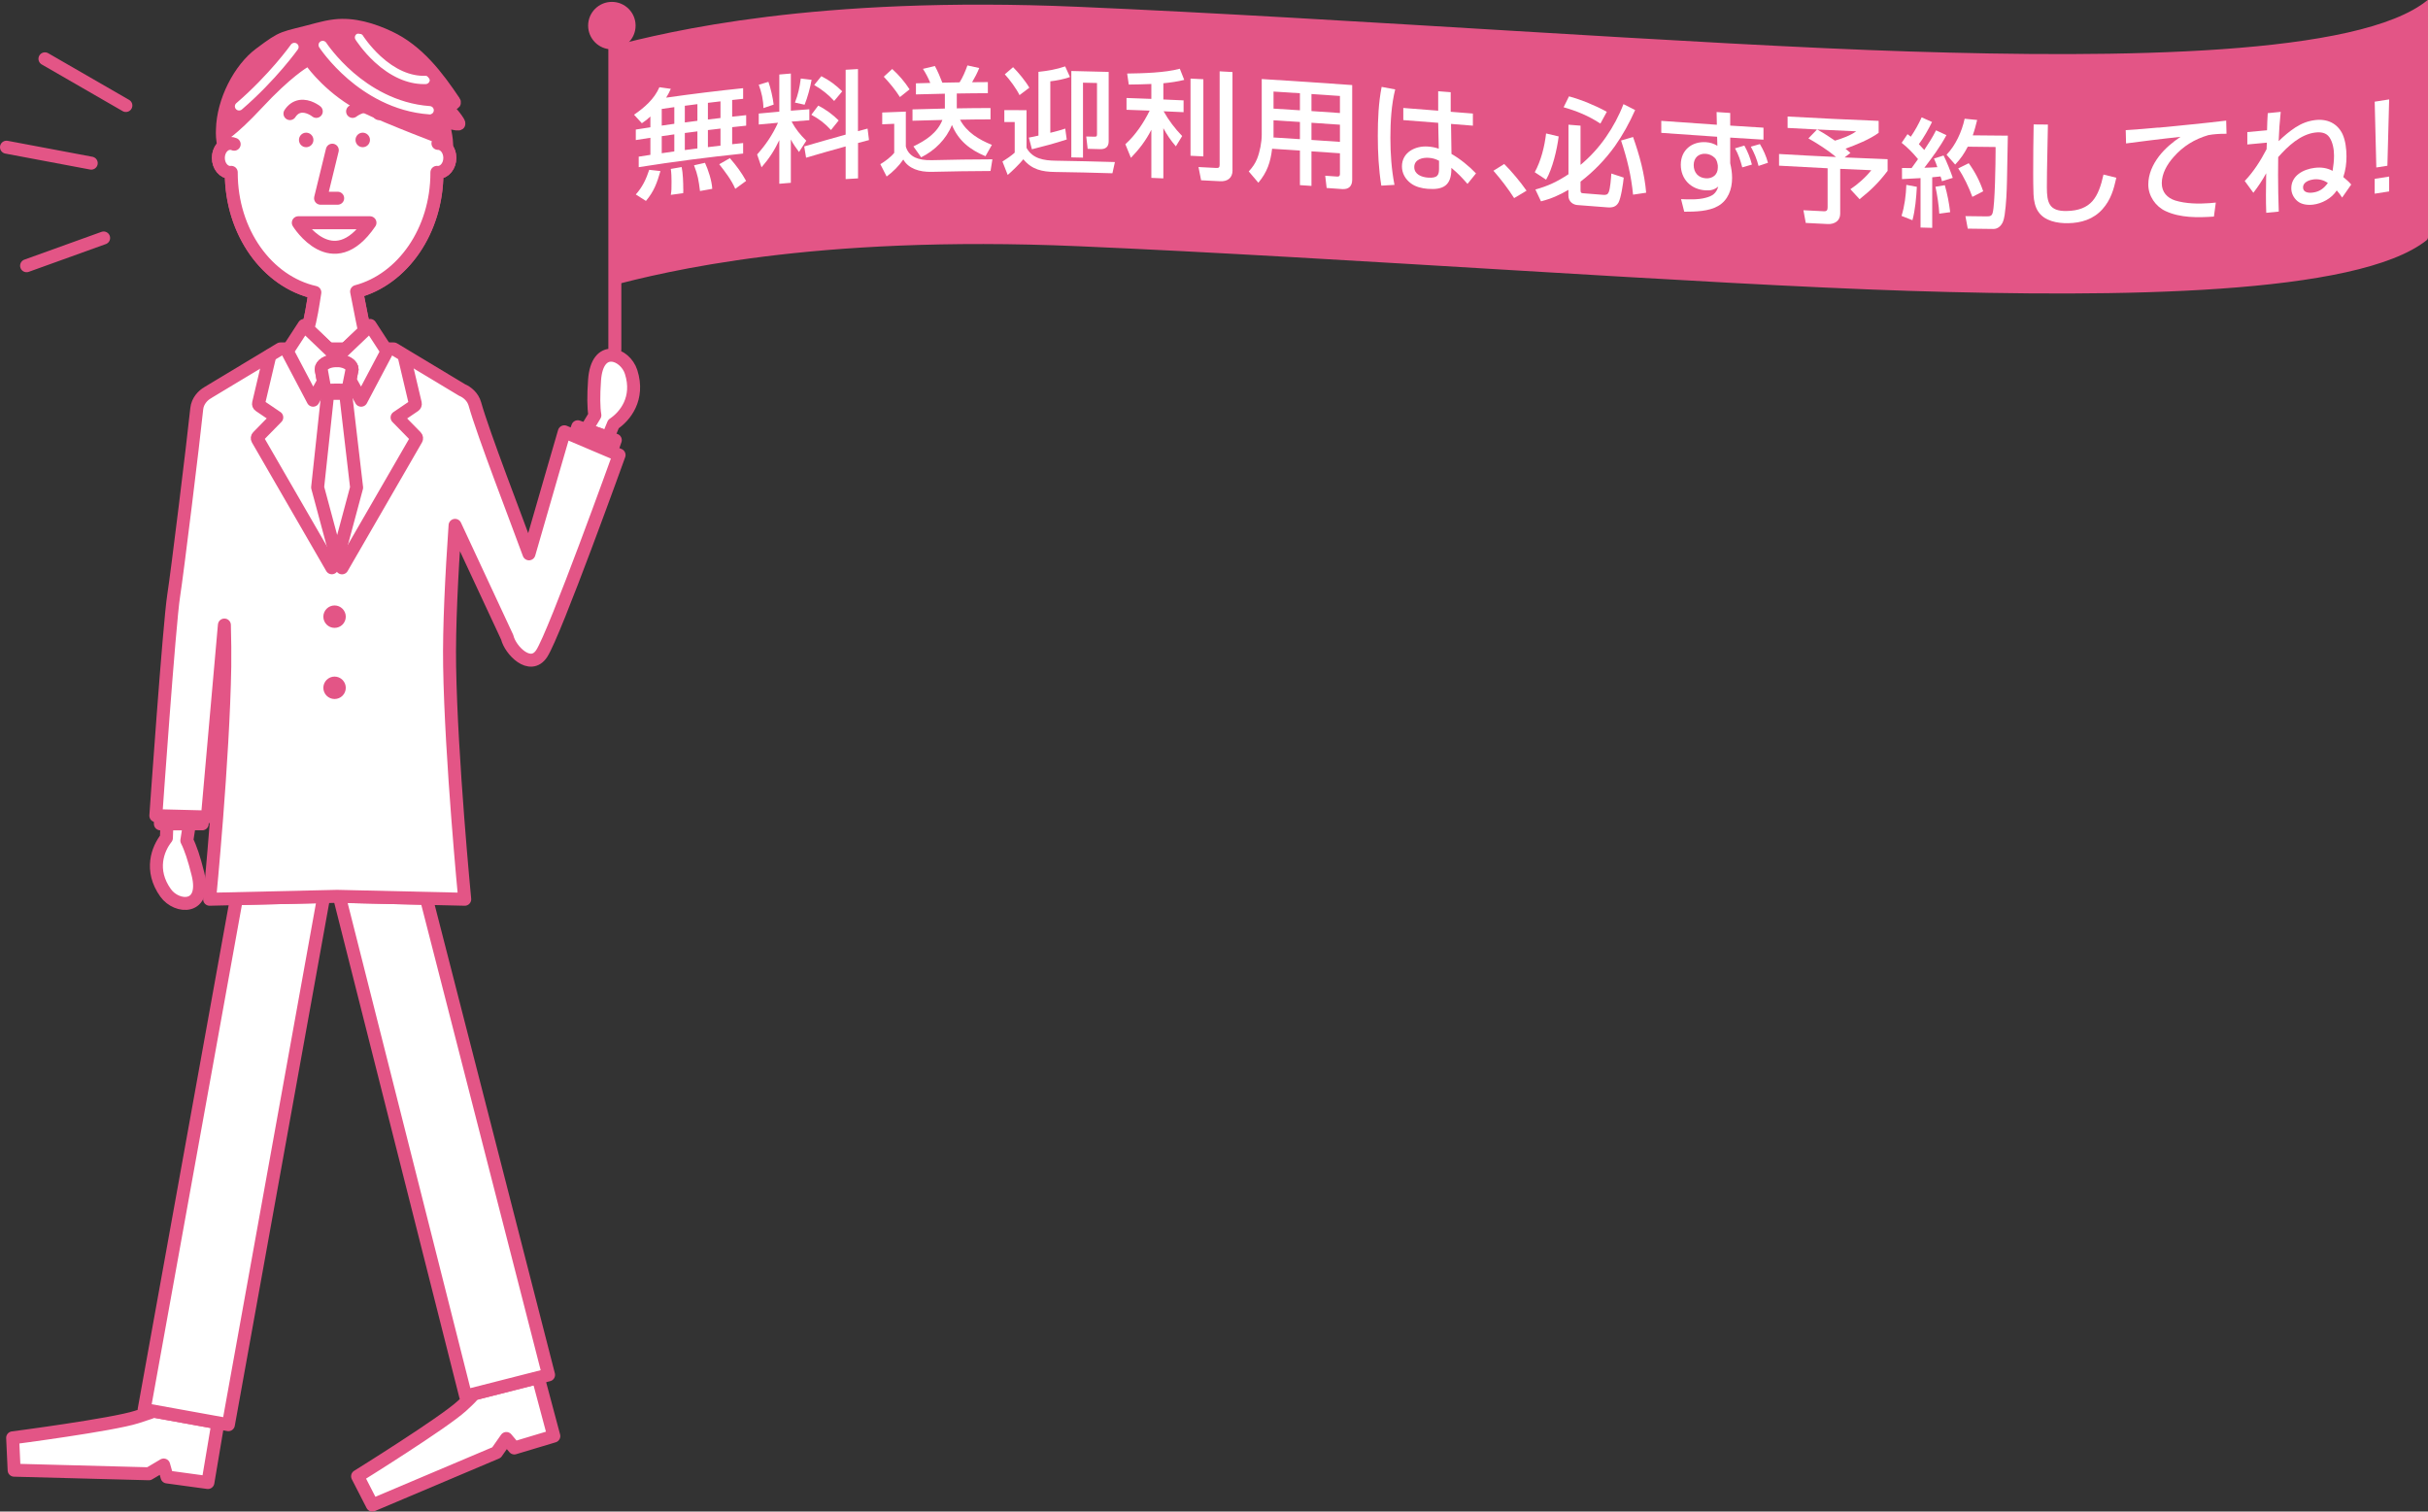 <?xml version="1.0" encoding="UTF-8"?><svg id="_レイヤー_2" xmlns="http://www.w3.org/2000/svg" viewBox="0 0 374.4 233.11"><rect x="0" y="0" width="374.4" height="233.11" fill="#333333" stroke="none"/><defs><style>.cls-1,.cls-2{fill:#fff;}.cls-2,.cls-3,.cls-4{stroke:#e35586;stroke-linecap:round;stroke-linejoin:round;stroke-width:2px;}.cls-3{fill:none;}.cls-4,.cls-5{fill:#e35586;}</style></defs><g id="_レイヤー_1-2"><g><path class="cls-5" d="M94.05,43.91c0,.1,.09,.17,.19,.15,8.16-2.09,30.78-7.87,72.03-6.09,41.57,1.79,95.67,5.86,128.18,6.89,32.27,1.02,68.99,.66,79.71-7.79,.16-.12,.24-.31,.24-.5V.04s-.03-.05-.06-.03c-10.47,8.61-47.44,8.95-79.89,7.93-32.51-1.02-86.61-5.1-128.18-6.89-40.76-1.76-63.33,3.87-71.73,6.02-.29,.07-.49,.33-.49,.62V43.91Z"/><line class="cls-3" x1="94.81" y1="5.13" x2="94.81" y2="53.9"/><circle class="cls-5" cx="94.35" cy="3.95" r="3.66"/><path class="cls-2" d="M68.13,15.77c-.25-.22,2.32,.54,1.9-.09-2.62-3.91-5.61-7.85-10.01-9.92-2.56-1.21-5.53-2.12-8.39-1.78-.86,.1-1.73,.29-2.56,.51-5.79,1.57-5.09,.91-9,3.83-3.09,2.31-5.67,7.23-5.77,11.66v-.02c-.04,.65,0,1.71,.22,2.51-.51,.4-.84,1.09-.84,1.88,0,1.24,.82,2.24,1.83,2.24,.05,0,.11,0,.16-.01,0,.02,0,.05,0,.07,0,9.17,5.55,16.79,12.89,18.44-.28,1.79-.64,4.23-1.11,5.63l4.52,4.32,4.24-4.02s-.71-3.4-1.21-6.06c7.08-1.88,12.38-9.36,12.38-18.31,0-.02,0-.05,0-.07,.05,0,.11,.01,.16,.01,1.01,0,1.83-1,1.83-2.24,0-.74-.3-1.39-.75-1.8,.15,.06,.26,.1,.26,.1,0,0,.07-1.54-.65-3.84-.08-.27,2.62,.57,2.54,.24-.13-.6-2.23-2.91-2.64-3.27Z"/><path class="cls-2" d="M36.11,22.24c-.19-.08-.39-.13-.61-.13-1.01,0-1.83,1-1.83,2.24s.82,2.24,1.83,2.24c.05,0,.11,0,.16-.01,0,.02,0,.05,0,.07,0,9.17,5.55,16.79,12.89,18.44-.28,1.79-.64,4.23-1.11,5.63l4.52,4.32,4.24-4.02s-.71-3.4-1.21-6.06c7.08-1.88,12.38-9.36,12.38-18.31,0-.02,0-.05,0-.07,.05,0,.11,.01,.16,.01,1.01,0,1.83-1,1.83-2.24s-.82-2.24-1.83-2.24"/><path class="cls-5" d="M68.13,15.77c-.25-.22,2.32,.54,1.9-.09-2.62-3.91-5.61-7.85-10.01-9.92-2.56-1.21-5.53-2.12-8.39-1.78-.86,.1-1.73,.29-2.56,.51-5.79,1.57-5.09,.91-9,3.83-3.56,2.66-6.45,8.8-5.65,13.66,0,0,1.87-.94,5.98-5.36,4.41-4.75,7-6.24,7-6.24,0,0,3.09,4.3,8.44,6.94,3.57,1.76,13.03,5.33,13.03,5.33,0,0,.07-1.54-.65-3.84-.08-.27,2.62,.57,2.54,.24-.13-.6-2.23-2.91-2.64-3.27ZM45.93,7.62s-3.37,4.74-8.63,9.26c-.12,.11-.28,.16-.43,.16-.18,0-.36-.07-.49-.22-.24-.27-.21-.67,.06-.91,5.11-4.39,8.39-8.98,8.42-9.03,.21-.29,.61-.36,.91-.16,.29,.2,.37,.6,.16,.89Zm9.1-2.39c.3-.19,.71-.09,.9,.21,0,.02,1.05,1.65,2.75,3.22,2.24,2.06,4.64,3.12,6.92,3.03,.35-.01,.66,.26,.67,.62,.01,.35-.27,.65-.63,.66-.09,0-.19,0-.28,0-2.55,0-5.16-1.17-7.57-3.38-1.84-1.69-2.96-3.46-2.97-3.48-.19-.3-.1-.7,.21-.88Zm11.22,12.41s-.03,0-.05,0c-5.58-.39-9.9-3.19-12.54-5.46-2.82-2.43-4.38-4.79-4.44-4.89-.19-.3-.11-.69,.19-.89,.3-.19,.7-.11,.9,.19,.01,.02,1.52,2.31,4.2,4.62,2.49,2.15,6.56,4.78,11.78,5.15,.36,.03,.63,.33,.6,.69-.02,.34-.31,.6-.65,.6Z"/><path class="cls-5" d="M48.33,21.58c0,.62-.5,1.12-1.12,1.12s-1.11-.5-1.11-1.12,.5-1.12,1.11-1.12,1.12,.5,1.12,1.12Z"/><path class="cls-5" d="M57.05,21.58c0,.62-.5,1.12-1.12,1.12s-1.11-.5-1.11-1.12,.5-1.12,1.11-1.12,1.12,.5,1.12,1.12Z"/><polyline class="cls-3" points="52.07 30.57 49.43 30.57 51.24 23.16"/><path class="cls-3" d="M57.05,34.35c-5.8,8.52-11.05,0-11.05,0h11.05Z"/><path class="cls-3" d="M54.37,17.18c.05-.04,1.24-.97,2.49-.77,.64,.11,1.17,.48,1.57,1.11"/><path class="cls-3" d="M44.71,17.52c.41-.63,.94-1,1.57-1.11,1.25-.21,2.44,.73,2.49,.77"/><path class="cls-2" d="M23.62,217.61s1.22-.29-2.55,.92c-3.77,1.21-19.12,3.21-19.12,3.21l.23,4.99,20.78,.55,2.28-1.35,.52,1.84,6.3,.86,1.55-9.22-9.99-1.8Z"/><polygon class="cls-2" points="35.22 219.71 22.23 217.36 36.46 138.58 49.92 138.27 35.22 219.71"/><path class="cls-2" d="M72.59,215.09s1.56-.92-1.37,1.74c-2.93,2.67-16.08,10.84-16.08,10.84l2.28,4.44,19.14-8.1,1.52-2.17,1.23,1.46,6.09-1.83-2.41-9.03-10.41,2.65Z"/><polygon class="cls-2" points="84.59 212.03 71.8 215.29 52.32 138.23 65.74 138.54 84.59 212.03"/><path class="cls-2" d="M97.32,57.37c-.91-2.85-5.24-4.48-5.64,1.26-.17,2.42-.15,4.2,.05,5.41l-1.34,2.23,3.35,1.19,.86-2.07c1.78-1.18,4.02-3.94,2.72-8.02Z"/><path class="cls-4" d="M88.58,67.25l5.7,2.32,.6-1.7-5.79-2.06-.51,1.44Z"/><path class="cls-2" d="M30.52,134.76c-.58-2.35-1.15-4.04-1.71-5.13l.4-2.58h-3.47l-.08,2.18c-1.33,1.67-2.62,4.98-.12,8.47,1.74,2.43,6.37,2.64,4.98-2.94Z"/><polygon class="cls-4" points="31.18 127.05 24.73 127.05 24.73 125.8 31.18 125.96 31.18 127.05"/><path class="cls-2" d="M87.02,66.59s-2.93,10.05-5.45,18.82c-1.85-5.08-7.09-18.6-8.34-23.1-.31-1.13-1.24-1.86-1.97-2.16l-10.54-6.34h-17.49l-11.16,6.72s0,0,0,.01c-.77,.41-1.61,1.31-1.73,2.49-.53,5.14-3.01,25.33-3.56,28.83-.68,4.31-2.75,33.93-2.75,33.93l7.95,.2,2.62-29.6c.06,2.32,.09,4.5,.06,6.43-.24,14.44-2.34,35.86-2.34,35.86l19.67-.45,19.67,.45s-2.09-21.55-2.33-35.98c-.1-5.93,.32-14.11,.84-21.68l8.04,17.26c.47,2,3.55,5.17,5.31,2.52,2.02-3.05,11.94-30.63,11.94-30.63l-8.44-3.58Z"/><path class="cls-5" d="M53.32,95.1c0,.96-.77,1.73-1.73,1.73s-1.73-.78-1.73-1.73,.78-1.73,1.73-1.73,1.73,.78,1.73,1.73Z"/><path class="cls-5" d="M53.32,106.07c0,.96-.77,1.73-1.73,1.73s-1.73-.78-1.73-1.73,.78-1.73,1.73-1.73,1.73,.78,1.73,1.73Z"/><polygon class="cls-2" points="54.99 75.19 51.99 86.36 48.98 75.16 50.54 60.66 53.29 60.66 54.99 75.19"/><path class="cls-2" d="M51.65,55.62l.32-.58-5.08-4.85-2.59,3.98,3.98,7.55,1.59-2.88-.34-1.87c0-.7,.92-1.27,2.11-1.34Z"/><path class="cls-2" d="M59.67,54.17l-2.59-3.98-5.08,4.85,.33,.59c1.12,.11,1.97,.66,1.97,1.33l-.33,1.64,1.72,3.12,3.99-7.55Z"/><path class="cls-2" d="M53.96,58.6l.33-1.64c0-.67-.85-1.22-1.97-1.33h-.68c-1.19,.06-2.11,.63-2.11,1.33l.34,1.87,.18,.99c.05,.52,.55,.33,1.86,.33s1.83,.17,1.83-.47l.22-1.08Z"/><path class="cls-3" d="M51.17,87.56l-11.46-19.83c-.07-.12-.05-.28,.05-.38l2.92-2.98-2.68-1.82c-.11-.07-.16-.21-.13-.34l1.74-7.37"/><path class="cls-3" d="M62.3,54.85l1.74,7.37c.03,.13-.02,.26-.13,.34l-2.68,1.82,2.92,2.98c.1,.1,.12,.26,.05,.38l-11.46,19.83"/><line class="cls-3" x1="6.93" y1="9.07" x2="19.41" y2="16.27"/><line class="cls-3" x1="1" y1="22.7" x2="14.07" y2="25.16"/><line class="cls-3" x1="4.1" y1="40.98" x2="15.98" y2="36.7"/><g><path class="cls-1" d="M98.98,19.01c-.4-.44-.8-.88-1.21-1.32,1.62-1.11,3.13-2.43,3.91-4.24,.59,.08,1.18,.17,1.76,.25-.23,.52-.41,.87-.72,1.36,3.96-.57,7.91-1.05,11.87-1.46v1.64c-.56,.06-1.13,.12-1.69,.18v2.57c.72-.08,1.44-.16,2.16-.23v1.62c-.72,.07-1.44,.15-2.16,.23v2.63c.56-.06,1.13-.12,1.69-.18v1.62c-5.37,.56-10.73,1.25-16.1,2.1v-1.62c.6-.09,1.2-.19,1.8-.28v-2.63c-.75,.11-1.5,.23-2.25,.35v-1.62c.75-.12,1.5-.24,2.25-.35v-1.66c-.47,.43-.77,.68-1.31,1.03Zm.63,11.98c-.52-.33-1.04-.67-1.57-1,1.04-1.16,1.6-2.38,2.07-3.8,.58,.06,1.15,.13,1.73,.19-.52,1.79-.97,3.11-2.23,4.6Zm2.43-14.19c0,.86,0,1.72,0,2.57,.65-.09,1.3-.19,1.94-.28v-2.57c-.65,.09-1.3,.18-1.94,.28Zm0,4.2c0,.88,0,1.75,0,2.63,.65-.09,1.3-.19,1.94-.28v-2.63c-.65,.09-1.3,.18-1.94,.28Zm3.33,8.18c0,.2,0,.4-.02,.61-.64,.09-1.27,.17-1.91,.26,.11-.68,.11-.95,.11-2.07,0-.65-.02-1.29-.11-1.93,.56-.1,1.12-.19,1.67-.29,.2,.89,.25,2.45,.25,3.41Zm.23-12.87v2.57c.65-.09,1.3-.17,1.94-.25,0-.86,0-1.72,0-2.57-.65,.08-1.3,.17-1.94,.25Zm0,4.2v2.63c.65-.09,1.3-.17,1.94-.25,0-.88,0-1.75,0-2.63-.65,.08-1.3,.17-1.94,.25Zm4.23,8.61c-.63,.11-1.26,.22-1.89,.34-.22-1.7-.32-2.41-.92-3.97,.56-.13,1.13-.25,1.69-.38,.5,1.07,1.06,2.79,1.12,4.01Zm-.67-13.26c0,.86,0,1.72,0,2.57,.65-.08,1.3-.16,1.94-.23v-2.57c-.65,.07-1.3,.15-1.94,.23Zm0,4.2c0,.88,0,1.75,0,2.63,.65-.08,1.3-.16,1.94-.23v-2.63c-.65,.07-1.3,.15-1.94,.23Zm5.89,7.84c-.56,.41-1.12,.81-1.67,1.22-.61-1.41-1.55-2.6-2.47-3.79,.55-.32,1.09-.63,1.64-.94,1.1,1.28,1.78,2.22,2.5,3.51Z"/><path class="cls-1" d="M117.43,25.81c-.23-.66-.46-1.32-.68-1.99,1.37-1.54,2.38-3.05,3.22-4.89-.99,.09-1.98,.18-2.97,.27v-1.69c1.06-.1,2.11-.2,3.17-.29,0-1.91,0-3.82,0-5.73,.59-.05,1.19-.1,1.78-.15v5.73c.95-.08,1.9-.15,2.85-.22,0,.56,0,1.13,0,1.69-.91,.07-1.82,.14-2.74,.21,.67,1.22,1.3,1.98,2.27,2.95-.37,.58-.74,1.16-1.12,1.74-.45-.63-.92-1.24-1.26-1.93v6.68c-.59,.05-1.19,.1-1.78,.15,0-2.24,0-4.49,0-6.73-.76,1.6-1.55,2.82-2.74,4.19Zm1.87-9.68c-.53,.18-1.06,.36-1.58,.54-.02-1.26-.29-2.46-.72-3.6,.5-.15,1-.3,1.49-.45,.36,.99,.68,2.44,.81,3.51Zm4.77,.02c-.5-.11-1-.22-1.49-.33,.49-1.23,.74-2.42,.9-3.71,.56,.06,1.12,.13,1.67,.2-.2,1.15-.63,2.75-1.08,3.84Zm6.32-5.39c.64-.04,1.27-.07,1.91-.11v9.58c.49-.13,.98-.27,1.48-.4,.07,.59,.14,1.18,.22,1.77-.56,.15-1.13,.3-1.69,.45v5.46c-.64,.03-1.27,.07-1.91,.11,0-1.68,0-3.36,0-5.04-2.03,.56-4.07,1.14-6.1,1.74-.1-.58-.19-1.16-.29-1.74,2.13-.62,4.26-1.23,6.39-1.82,0-3.33,0-6.66,0-9.99Zm-1.06,7.81c-.4,.49-.79,.99-1.19,1.48-.97-1.05-1.78-1.66-3.03-2.35,.35-.47,.71-.94,1.06-1.41,1.13,.55,2.27,1.4,3.15,2.28Zm.54-4.48c-.41,.49-.83,.99-1.24,1.48-.9-.99-1.91-1.78-3.08-2.46,.37-.45,.73-.9,1.1-1.36,1.28,.65,2.18,1.33,3.22,2.33Z"/><path class="cls-1" d="M139.68,17.2c0,1.8,0,3.6,0,5.4,.23,.82,.76,1.38,1.46,1.7,.59,.27,1.39,.43,2.58,.4,3.1-.08,6.21-.12,9.31-.13-.1,.6-.19,1.2-.29,1.8-3.02,.01-6.04,.06-9.06,.13-1.93,.05-3.6-.51-4.39-1.9-.7,1.02-1.58,1.89-2.57,2.62-.32-.63-.65-1.27-.97-1.9,.72-.43,1.6-1.08,2.14-1.75,0-1.49,0-2.99,0-4.48-.62,.02-1.24,.05-1.85,.08v-1.82c1.22-.05,2.44-.1,3.66-.14Zm.58-3.42c-.5,.39-1,.79-1.49,1.19-.7-1.11-1.6-2.19-2.49-3.14,.43-.4,.86-.79,1.3-1.19,1.03,.93,1.93,1.98,2.68,3.14Zm5.44,.67c-1.49,.03-2.98,.07-4.46,.11,0-.57,0-1.14,0-1.71,.74-.02,1.48-.04,2.21-.06-.29-.73-.7-1.51-1.13-2.17,.61-.15,1.22-.3,1.84-.44,.45,.82,.81,1.69,1.15,2.57,.89-.02,1.78-.03,2.66-.05,.49-.76,.9-1.74,1.21-2.61,.61,.13,1.21,.26,1.82,.4-.29,.74-.7,1.52-1.1,2.19,.81,0,1.62-.02,2.43-.02v1.71c-1.6,0-3.19,.03-4.79,.05,0,.76,0,1.52,0,2.29,1.73-.03,3.47-.05,5.2-.05,0,.58,0,1.16,0,1.75-1.57,0-3.13,.02-4.7,.05,1.03,1.95,2.94,3.09,4.91,3.88-.33,.58-.66,1.17-.99,1.75-2.37-.98-4.18-2.4-5.17-4.82-.86,2.18-2.65,3.96-4.75,4.99-.4-.56-.79-1.12-1.19-1.68,1.87-.91,3.67-2.05,4.47-4.08-1.54,.03-3.07,.07-4.61,.12v-1.75c1.66-.05,3.32-.1,4.99-.13v-2.29Z"/><path class="cls-1" d="M158.29,17c0,1.93,0,3.87,0,5.8,.94,1.7,2.7,1.95,4.46,1.98,3.06,.05,6.11,.12,9.17,.21-.13,.58-.25,1.16-.38,1.73-2.95-.09-5.91-.16-8.86-.2-1.96-.03-3.56-.35-4.88-1.96-.54,.68-1.75,1.86-2.41,2.42-.27-.69-.54-1.38-.81-2.07,.56-.34,1.4-.92,1.89-1.37v-4.72c-.53,0-1.07,0-1.6,0v-1.84c1.14,0,2.28,0,3.42,.01Zm.43-3.47c-.5,.38-1.01,.76-1.51,1.14-.47-.98-1.53-2.42-2.27-3.21,.43-.37,.85-.73,1.28-1.1,.83,.83,1.91,2.13,2.5,3.16Zm1.42-2.45c1.42-.15,2.77-.38,4.11-.84,.25,.54,.49,1.09,.74,1.63-.72,.31-2.23,.59-3.03,.67,0,2.65,0,5.29,0,7.94,.76-.19,1.57-.39,2.3-.65,.08,.56,.16,1.12,.23,1.68-1.77,.58-3.56,1.06-5.37,1.51-.16-.6-.31-1.2-.47-1.8,.5-.09,.99-.19,1.48-.31V11.07Zm10.82,.02c0,3.57,0,7.13,0,10.7,0,.86-.5,1.23-1.33,1.2-.64-.02-1.27-.03-1.91-.05-.07-.63-.14-1.26-.22-1.9,.4,0,.79,.02,1.19,.03,.34,0,.47,.01,.47-.38v-7.9c-.72-.02-1.44-.04-2.16-.05,0,3.85,0,7.71,0,11.56-.6-.01-1.2-.03-1.8-.04V10.95c1.92,.04,3.84,.09,5.76,.14Z"/><path class="cls-1" d="M174.06,13.06c-.08-.57-.17-1.15-.25-1.72,2.39-.03,5.87-.12,8.12-.74,.23,.57,.46,1.15,.68,1.72-1.06,.27-2.13,.41-3.22,.52v2.5c1.04,.04,2.08,.09,3.12,.14,0,.61,0,1.21,0,1.82-1.03-.05-2.05-.09-3.08-.14,.77,1.38,1.75,2.67,2.86,3.82-.32,.53-.65,1.06-.97,1.59-.81-.94-1.33-1.72-1.93-2.8v7.74c-.62-.03-1.24-.05-1.85-.08v-7.42c-.85,1.68-1.85,2.97-3.15,4.33-.29-.7-.58-1.4-.86-2.1,1.55-1.39,2.83-3.3,3.75-5.18-1.19-.05-2.38-.09-3.57-.13v-1.82c1.28,.04,2.56,.09,3.83,.14v-2.3c-1.15,.06-2.31,.07-3.47,.09Zm11.5,11.06c-.66-.03-1.32-.07-1.98-.1,0-3.97,0-7.93,0-11.9,.66,.03,1.32,.06,1.98,.1v11.9Zm4.5,2.15c0,1.19-.79,1.74-1.93,1.68-.97-.05-1.94-.1-2.92-.15-.13-.68-.26-1.36-.4-2.04,.9,.04,1.8,.09,2.7,.14,.38,.02,.56-.04,.56-.46V11c.66,.04,1.32,.07,1.98,.11,0,5.05,0,10.11,0,15.16Z"/><path class="cls-1" d="M202.23,23.34v5.33c-.59-.04-1.19-.08-1.78-.12,0-1.78,0-3.55,0-5.33-1.43-.09-2.86-.19-4.29-.28-.25,2.11-.77,3.62-2.12,5.24-.49-.58-.98-1.16-1.48-1.74,.56-.62,.99-1.2,1.3-1.99,.41-1.04,.7-2.51,.7-3.67,0-2.86,0-5.73,0-8.59,4.65,.28,9.3,.6,13.95,.93v14.6c0,1.01-.56,1.51-1.55,1.44-.8-.06-1.6-.11-2.39-.17-.07-.63-.14-1.26-.22-1.89,.61,.04,1.22,.09,1.84,.13,.29,.02,.43-.1,.43-.38,0-1.07,0-2.14,0-3.21-1.46-.1-2.93-.21-4.39-.3Zm-1.78-1.88c0-.88,0-1.76,0-2.65-1.36-.09-2.71-.18-4.07-.26,0,.85,0,1.69,0,2.54,0,.04-.02,.07-.02,.11,1.36,.09,2.72,.17,4.09,.26Zm-4.07-7.34c0,.88,0,1.75,0,2.63,1.36,.08,2.71,.17,4.07,.26,0-.88,0-1.75,0-2.63-1.36-.09-2.71-.18-4.07-.26Zm5.85,.38v2.63c1.46,.1,2.93,.2,4.39,.3,0-.88,0-1.75,0-2.63-1.46-.1-2.93-.21-4.39-.3Zm0,4.43v2.65c1.46,.1,2.93,.2,4.39,.3,0-.88,0-1.76,0-2.65-1.46-.1-2.93-.21-4.39-.3Z"/><path class="cls-1" d="M215.14,13.79c-.59,2.35-.74,4.99-.74,7.45,0,2.41,.16,4.86,.63,7.27-.68,.04-1.36,.08-2.03,.12-.41-2.55-.54-5.12-.54-7.68,0-2.54,.11-5.11,.59-7.55,.7,.13,1.39,.26,2.09,.39Zm6.63,3.3v-3.02c.64,.05,1.28,.1,1.93,.15v3.02c1.14,.09,2.28,.18,3.42,.27v1.87c-1.12-.09-2.24-.18-3.37-.27,.02,1.54,.05,3.09,.07,4.63,1.3,.73,2.75,1.91,3.78,3-.44,.54-.88,1.08-1.31,1.62-.88-1.01-1.46-1.61-2.49-2.48v.18c0,2.54-1.24,3.25-3.66,3.06-.86-.07-1.84-.29-2.56-.83-.88-.64-1.4-1.58-1.4-2.63,0-2.16,2.05-3.21,4.02-3.06,.56,.04,1.12,.14,1.66,.33-.03-1.33-.06-2.66-.09-3.99-1.79-.14-3.59-.28-5.38-.42,0-.62,0-1.25,0-1.87,1.79,.14,3.59,.28,5.38,.42Zm-1.42,7.25c-.99-.08-2.27,.24-2.27,1.43,0,1.13,1.15,1.55,2.09,1.62,1.53,.12,1.73-.42,1.73-1.38v-1.22c-.56-.28-.95-.4-1.55-.45Z"/><path class="cls-1" d="M235.39,29.41c-.64,.38-1.27,.76-1.91,1.14-.95-1.48-2.02-2.88-3.19-4.22,.55-.35,1.1-.69,1.66-1.04,1.15,1.14,2.52,2.79,3.44,4.11Z"/><path class="cls-1" d="M238.41,27.71c-.58-.38-1.16-.77-1.75-1.15,.97-1.78,1.51-3.95,1.75-5.98,.65,.15,1.3,.31,1.94,.46-.25,2-.95,4.98-1.94,6.67Zm3.44-8.48c.62,.05,1.25,.1,1.87,.15,0,2.02,0,4.03,0,6.05,1.5-1.25,2.83-2.71,3.94-4.32,1.08-1.55,2-3.27,2.68-5.05,.6,.3,1.2,.61,1.8,.91-.88,1.99-1.91,3.85-3.13,5.58-1.48,2.05-3.22,3.87-5.29,5.46,0,.43,0,.85,0,1.28,0,.45,.11,.5,.47,.52,1.01,.08,2.03,.16,3.04,.24,.45,.03,.67-.04,.83-.4,.25-.57,.36-2.19,.41-2.89,.64,.21,1.27,.42,1.91,.63-.09,.91-.41,3.12-.81,3.86-.38,.65-.95,.79-1.69,.73-1.55-.12-3.11-.24-4.66-.36-.56-.04-1.37-.45-1.37-1.46v-.88c-1.39,.81-2.65,1.37-4.23,1.77-.29-.61-.58-1.22-.86-1.83,1.93-.51,3.48-1.27,5.1-2.35v-7.63Zm5.92-1.98c-.33,.6-.66,1.21-.99,1.81-1.8-1.19-3.64-1.94-5.67-2.52,.28-.56,.55-1.12,.83-1.68,1.84,.49,4.14,1.44,5.83,2.38Zm6.07,12.47c-.67,.1-1.34,.2-2.02,.3-.29-2.97-.9-5.47-1.85-8.35,.62-.18,1.24-.36,1.85-.54,.99,2.79,1.78,5.68,2.02,8.6Z"/><path class="cls-1" d="M264.71,17.28c.7,.05,1.39,.09,2.09,.14,0,.65,0,1.3,0,1.95,1.71,.11,3.42,.22,5.13,.32,0,.62,0,1.24,0,1.85-1.71-.1-3.42-.21-5.13-.32,0,1.32,0,2.64,0,3.96,.18,.8,.29,1.46,.29,2.27,0,1.75-.63,3.45-2.16,4.32-1.46,.84-3.51,.88-5.22,.88-.16-.65-.32-1.3-.49-1.94,1.15,.06,2.66,.1,3.76-.2,1.06-.27,1.66-.66,1.98-1.74-.63,.52-1.19,.64-2.02,.58-2.2-.15-3.76-1.72-3.76-3.95,0-2.23,1.69-3.62,3.89-3.47,.67,.05,1.15,.2,1.75,.55-.01-.46-.02-.93-.04-1.39-2.87-.19-5.74-.39-8.61-.6v-1.85c2.86,.21,5.71,.41,8.57,.6-.01-.65-.02-1.3-.04-1.95Zm-.32,7.04c-.38-.37-.86-.56-1.35-.6-1.13-.08-1.87,.63-1.87,1.74,0,1.15,.7,1.96,1.87,2.04,1.04,.07,1.85-.56,1.85-1.64,0-.11,0-.23,0-.34-.07-.44-.16-.89-.5-1.2Zm5.76,1.06c-.5,.14-1,.29-1.49,.43-.27-1.01-.59-2.02-1.12-2.93,.48-.14,.96-.29,1.44-.43,.54,.97,.9,1.88,1.17,2.94Zm2.48-.28c-.49,.16-.97,.33-1.46,.49-.25-1.02-.67-2.02-1.19-2.97,.47-.13,.94-.27,1.4-.4,.54,.91,.97,1.86,1.24,2.88Z"/><path class="cls-1" d="M278.86,21.34c.44-.46,.89-.91,1.33-1.37-1.51-.08-3.03-.16-4.54-.24v-1.76c4.68,.26,9.36,.49,14.04,.67,0,.61,0,1.22,0,1.84-1.3,.98-3.55,1.89-5.11,2.45,.25,.22,.5,.43,.76,.65-.3,.23-.6,.47-.9,.7,2.21,.1,4.42,.19,6.63,.27,0,.6,0,1.2,0,1.8-1.42,1.86-2.5,2.91-4.32,4.37-.47-.51-.95-1.03-1.42-1.54,1.06-.69,2.45-1.91,3.22-2.93-1.6-.06-3.19-.13-4.79-.21,0,2.31,0,4.62,0,6.93,0,1.1-.9,1.63-1.91,1.58-1.13-.06-2.27-.11-3.4-.17-.12-.65-.24-1.31-.36-1.96,1.05,.06,2.1,.11,3.15,.16,.47,.02,.58-.19,.58-.62,0-2,0-4.01,0-6.01-2.5-.12-4.99-.26-7.49-.4v-1.8c2.93,.17,5.86,.33,8.79,.46-1.26-1.05-2.83-2.05-4.25-2.86Zm1.35-1.37c1.14,.63,1.89,1.14,2.74,1.72,1.1-.33,2.34-.77,3.28-1.44-2-.09-4.01-.18-6.01-.28Z"/><path class="cls-1" d="M293.22,22.05c.31-.45,.61-.9,.92-1.36,.16,.13,.32,.26,.51,.39,.67-.99,1.17-1.89,1.67-2.98,.53,.24,1.07,.47,1.6,.71-.47,1-1.37,2.58-2.03,3.42,.27,.28,.56,.61,.83,.9,.67-1.01,1.28-1.95,1.82-3.03,.53,.25,1.07,.49,1.6,.74-.95,1.78-2.18,3.44-3.4,5.03,.67-.02,1.33-.04,2-.09-.16-.49-.3-.85-.52-1.33,.49-.16,.98-.31,1.48-.47,.41,.75,1.15,2.62,1.42,3.45-.56,.18-1.12,.35-1.67,.52-.05-.25-.13-.51-.22-.74-.41,.04-.85,.09-1.28,.13,0,2.6,0,5.2,0,7.8-.6-.01-1.2-.03-1.8-.05v-7.62c-.95,.05-1.91,.11-2.86,.15,0-.57,0-1.14,0-1.71,.49,0,.99,.01,1.48,.01,.34-.46,.67-.92,.99-1.38-.74-.9-1.58-1.78-2.52-2.51Zm0,11.24c.47-1.51,.68-3.18,.74-4.78,.54,.1,1.08,.2,1.62,.3-.09,1.67-.25,3.54-.68,5.15-.56-.22-1.12-.44-1.67-.66Zm5.82-.34c-.05-1.12-.34-3.05-.59-4.15,.48-.08,.96-.16,1.44-.24,.41,1.43,.65,2.7,.83,4.16-.56,.08-1.12,.16-1.67,.23Zm10.57-12.03c-.04,2.29-.09,4.57-.13,6.86-.04,1.8-.11,3.6-.36,5.36-.04,.32-.16,.83-.29,1.12-.27,.59-.77,1.06-1.46,1.05-1.31-.01-2.63-.03-3.94-.05-.12-.64-.24-1.29-.36-1.93,1.09,.02,2.18,.03,3.28,.04,.54,0,.79-.08,.92-.55,.36-1.22,.45-7.83,.45-9.47v-.68c-1.43-.01-2.86-.03-4.29-.05-.56,1.09-1.1,1.87-1.94,2.76-.44-.51-.89-1.01-1.33-1.52,1.4-1.45,2.36-3.56,2.79-5.55,.64,.06,1.28,.13,1.93,.19-.2,.81-.4,1.58-.68,2.37,1.81,.02,3.61,.04,5.42,.05Zm-3.8,8.58c-.56,.29-1.12,.58-1.67,.86-.54-1.48-1.3-3.08-2.18-4.39,.54-.27,1.08-.53,1.62-.8,.97,1.33,1.71,2.76,2.23,4.33Z"/><path class="cls-1" d="M315.79,19.22c-.04,3.22-.16,6.45-.16,9.67,0,2.37,.36,3.69,3.02,3.65,1.91-.03,3.15-.57,4-1.52,.86-.98,1.33-2.38,1.71-4.1,.66,.17,1.32,.33,1.98,.49-.4,1.81-.85,3.4-2.13,4.84-1.4,1.57-3.29,2.14-5.31,2.17-1.64,.03-3.65-.33-4.61-1.8-.45-.66-.68-1.63-.72-2.64-.04-1.15-.05-2.3-.05-3.19,0-2.52,.02-5.06,.07-7.6,.73,0,1.46,.02,2.2,.02Z"/><path class="cls-1" d="M332.84,19.69c3.49-.34,6.97-.67,10.44-1.09,.02,.68,.04,1.35,.05,2.03-.52,0-1.04,0-1.57,.05-.45,.03-.77,.08-1.24,.16-2.11,.62-3.89,1.7-5.37,3.4-.99,1.12-1.8,2.53-1.8,4.02,0,1.37,.83,2.26,2.07,2.66,1.62,.5,3.6,.54,5.29,.41,.32-.02,.65-.05,.97-.09-.1,.72-.19,1.44-.29,2.16-2.52,.17-5.17,.21-7.44-.84-1.55-.71-2.68-2.33-2.68-4.1,0-1.6,.67-3.07,1.64-4.35,.92-1.2,2.12-2.2,3.33-3.01-1.53,.18-3.04,.33-4.57,.53-1.28,.17-2.54,.33-3.83,.49-.02-.68-.04-1.37-.05-2.05,1.69-.1,3.37-.25,5.04-.4Z"/><path class="cls-1" d="M349.69,17.45c.67-.07,1.33-.13,2-.2-.16,1.49-.27,3-.32,4.52,.79-.78,1.66-1.51,2.59-2.12,.99-.63,1.91-.99,3.03-1.13,1.91-.23,3.44,.52,4.23,2.16,.45,.98,.61,2.29,.61,3.43,0,1.1-.13,2.11-.49,3.2,.43,.36,.86,.71,1.22,1.15-.47,.67-.94,1.34-1.4,2.01-.29-.47-.47-.67-.83-1.1-.79,1.24-2.3,2.03-3.66,2.19-.86,.1-1.78-.02-2.41-.55-.56-.48-.94-1.17-.94-1.97,0-1.98,1.89-2.94,3.58-3.15,1.04-.13,1.93,0,2.79,.46,.13-.79,.22-1.58,.22-2.37,0-.95-.2-2.08-.72-2.82-.5-.71-1.31-.82-2.18-.72-2.27,.28-4.21,2.09-5.71,3.79-.02,.9-.02,1.8-.02,2.7,0,1.91,.04,3.79,.11,5.7-.64,.07-1.28,.13-1.93,.19-.04-.93-.05-1.85-.05-2.78,0-1.1,.02-2.2,.04-3.32-.58,1.06-1.24,2.06-1.98,3.01-.44-.61-.89-1.22-1.33-1.82,1.37-1.42,2.47-3.18,3.37-4.9,.01-.34,.02-.67,.04-1.01-1,.1-2,.19-3.01,.28v-1.91c1.01-.09,2.03-.19,3.04-.28,.02-.88,.05-1.75,.11-2.64Zm7.02,10.23c-.65,.08-1.58,.42-1.58,1.21,0,.81,.86,.89,1.49,.81,1.04-.13,1.71-.62,2.34-1.48-.65-.46-1.4-.65-2.25-.55Z"/><path class="cls-1" d="M368.41,15.33c-.09,3.41-.18,6.82-.27,10.23-.57,.09-1.14,.18-1.71,.27-.08-3.38-.17-6.77-.25-10.15,.74-.11,1.49-.23,2.23-.35Zm0,11.9c0,.76,0,1.52,0,2.29-.74,.12-1.49,.24-2.23,.35v-2.29c.74-.11,1.49-.23,2.23-.35Z"/></g></g></g></svg>
